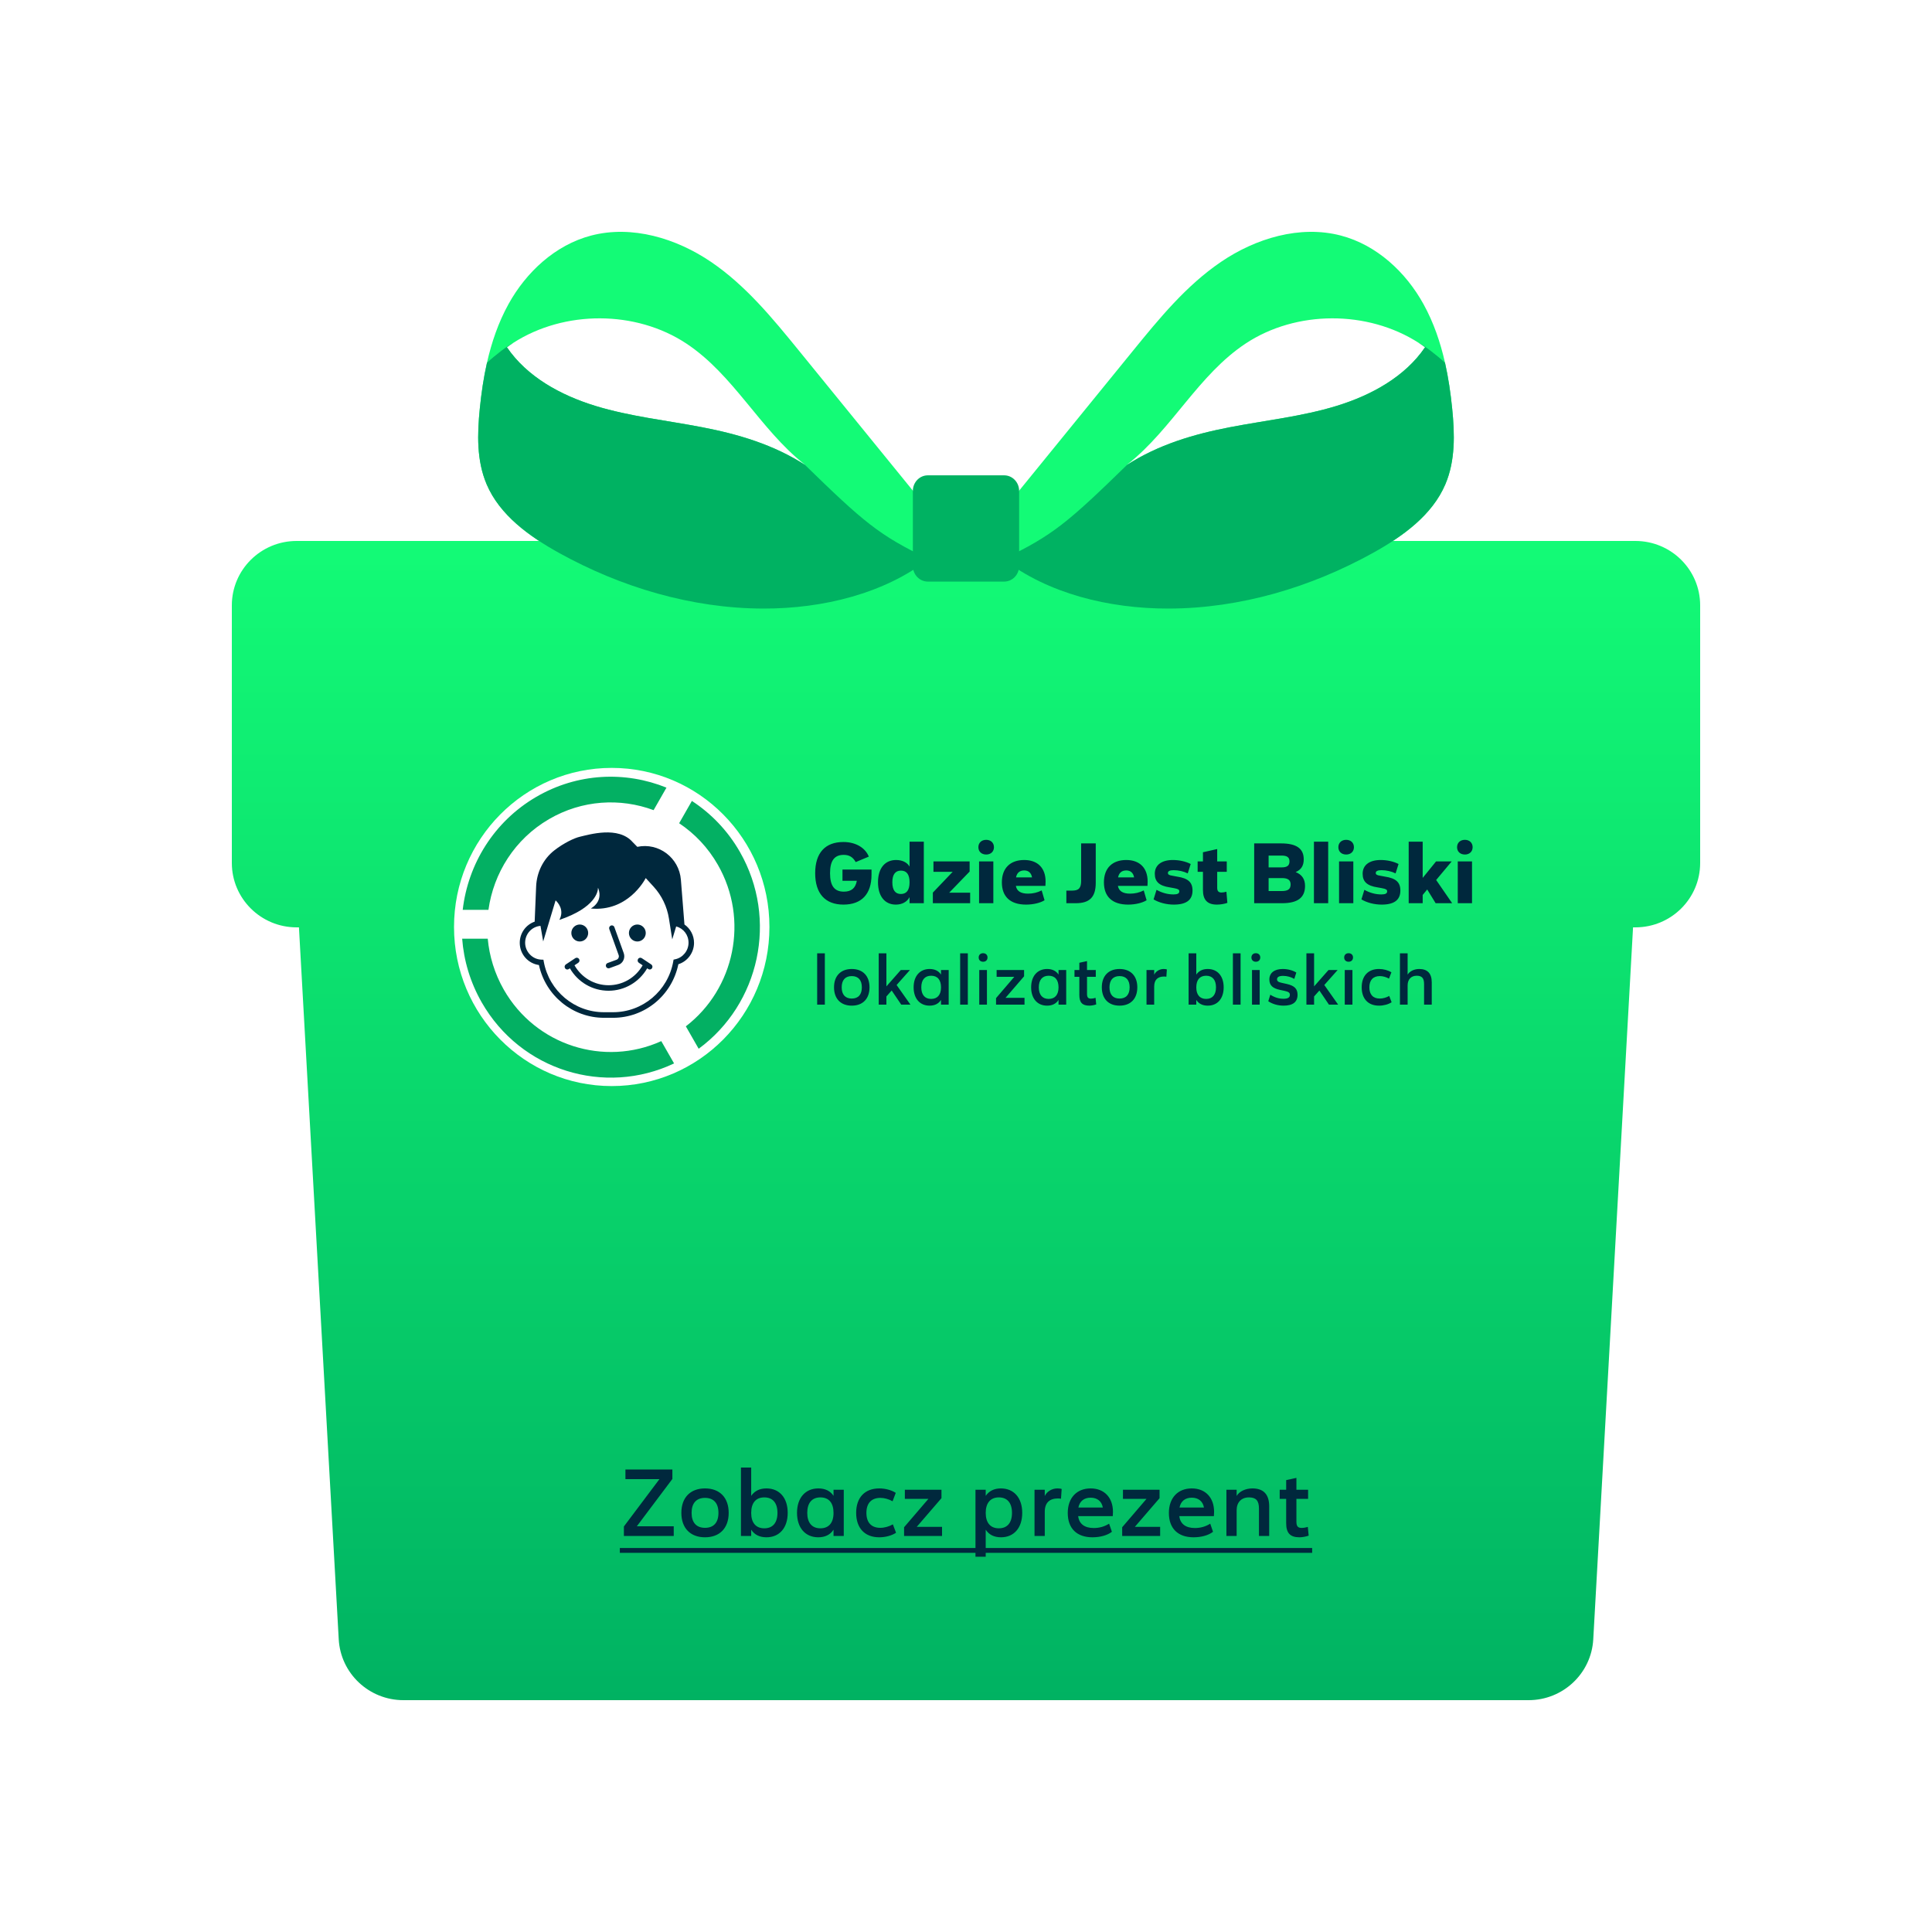 <svg width="400" height="400" viewBox="0 0 400 400" fill="none" xmlns="http://www.w3.org/2000/svg">
<rect width="400" height="400" fill="white"/>
<path d="M61.412 112C54.005 112 48 117.97 48 125.333V178.667C48 186.03 54.005 192 61.412 192H61.894L70.132 339.406C70.526 346.472 76.405 352 83.523 352H316.476C323.594 352 329.472 346.472 329.867 339.406L338.105 192H338.588C345.995 192 352 186.03 352 178.667V125.333C352 117.97 345.995 112 338.588 112H61.412Z" fill="url(#paint0_linear_201_2208)"/>
<path d="M99.339 84.577C99.657 81.409 100.115 78.232 100.818 75.113C101.775 70.887 103.171 66.78 105.273 62.974C108.92 56.359 114.944 50.724 122.384 48.772C130.844 46.553 140.041 49.346 147.226 54.234C154.411 59.122 159.963 65.91 165.415 72.604C175.943 85.538 186.472 98.473 197 111.417C195.561 113 193.975 114.441 192.285 115.754C183.088 122.855 170.491 126.023 158.009 126C143.213 125.961 128.599 121.597 115.737 114.473C109.556 111.042 103.459 106.649 100.745 100.249C98.66 95.354 98.807 89.846 99.339 84.577ZM123.257 84.036C130.442 86.232 137.979 87.028 145.368 88.455C152.758 89.879 160.204 92.036 166.85 96.374C166.71 96.27 166.579 96.159 166.442 96.048C157.296 88.781 151.868 77.59 142.099 71.124C131.62 64.193 116.832 64.2 106.287 70.975C106.287 70.981 106.28 70.981 106.28 70.981C105.821 71.268 105.38 71.571 104.948 71.887C109.101 78.007 116.072 81.83 123.257 84.033V84.036Z" fill="#13FB76"/>
<path d="M100.744 100.249C103.458 106.649 109.556 111.042 115.737 114.474C128.595 121.598 143.213 125.961 158.008 126C170.491 126.023 183.088 122.855 192.284 115.754C181.977 110.834 178.814 108.093 166.445 96.045C166.586 96.156 166.716 96.267 166.853 96.371C160.207 92.034 152.761 89.876 145.371 88.452C137.982 87.028 130.445 86.233 123.26 84.033C116.075 81.827 109.101 78.007 104.951 71.887C105.383 71.568 105.824 71.265 106.283 70.981C105.098 71.545 102.458 73.585 100.821 75.114C100.118 78.232 99.66 81.41 99.342 84.577C98.81 89.847 98.663 95.354 100.748 100.249H100.744Z" fill="#00B262"/>
<path d="M300.658 84.577C300.34 81.409 299.881 78.232 299.178 75.113C298.221 70.887 296.826 66.781 294.724 62.974C291.08 56.359 285.052 50.724 277.616 48.772C269.156 46.553 259.959 49.346 252.774 54.234C245.589 59.122 240.037 65.91 234.585 72.604C224.057 85.538 213.528 98.473 203 111.417C204.439 113 206.025 114.441 207.715 115.754C216.912 122.855 229.509 126.023 241.991 126C256.787 125.961 271.401 121.597 284.263 114.473C290.444 111.042 296.541 106.649 299.255 100.249C301.34 95.354 301.193 89.847 300.661 84.577H300.658ZM276.739 84.036C269.554 86.232 262.018 87.028 254.628 88.455C247.239 89.879 239.793 92.036 233.146 96.374C233.287 96.27 233.417 96.159 233.555 96.048C242.701 88.781 248.129 77.59 257.898 71.124C268.376 64.193 283.165 64.2 293.71 70.975C293.71 70.981 293.717 70.981 293.717 70.981C294.175 71.268 294.617 71.571 295.049 71.887C290.896 78.007 283.925 81.83 276.739 84.033V84.036Z" fill="#13FB76"/>
<path d="M299.252 100.249C296.538 106.649 290.441 111.042 284.259 114.474C271.402 121.598 256.784 125.961 241.988 126C229.505 126.023 216.909 122.856 207.712 115.755C218.02 110.834 221.182 108.093 233.551 96.045C233.411 96.156 233.28 96.267 233.143 96.371C239.789 92.034 247.236 89.876 254.625 88.452C262.014 87.028 269.551 86.233 276.736 84.033C283.921 81.827 290.896 78.007 295.045 71.887C294.614 71.568 294.172 71.265 293.714 70.981C294.898 71.545 297.539 73.585 299.175 75.114C299.878 78.232 300.336 81.41 300.654 84.577C301.187 89.847 301.334 95.354 299.249 100.249H299.252Z" fill="#00B262"/>
<path d="M207.9 98.412H192.1C190.388 98.412 189 99.853 189 101.632V117.193C189 118.971 190.388 120.412 192.1 120.412H207.9C209.612 120.412 211 118.971 211 117.193V101.632C211 99.853 209.612 98.412 207.9 98.412Z" fill="#00B262"/>
<path d="M129.17 318V316.04L136.53 306.24H129.49V304.24H139.21V306.2L131.85 316H139.49V318H129.17ZM145.967 308.16C149.027 308.16 150.867 310.08 150.867 313.22C150.867 316.36 149.027 318.28 145.967 318.28C142.907 318.28 141.067 316.36 141.067 313.22C141.067 310.08 142.907 308.16 145.967 308.16ZM145.967 316.32C147.767 316.32 148.747 315.22 148.747 313.22C148.747 311.22 147.767 310.12 145.967 310.12C144.167 310.12 143.187 311.22 143.187 313.22C143.187 315.22 144.167 316.32 145.967 316.32ZM155.526 318H153.406V303.84H155.526V309.7C156.226 308.68 157.286 308.16 158.686 308.16C161.386 308.16 163.086 310.12 163.086 313.22C163.086 316.32 161.386 318.28 158.686 318.28C157.266 318.28 156.186 317.74 155.526 316.7V318ZM158.246 310.02C156.486 310.02 155.526 311.16 155.526 313.24C155.526 315.28 156.506 316.42 158.246 316.42C159.986 316.42 160.966 315.28 160.966 313.22C160.966 311.16 159.986 310.02 158.246 310.02ZM174.693 308.44V318H172.573V316.7C171.913 317.74 170.833 318.28 169.413 318.28C166.733 318.28 165.013 316.32 165.013 313.22C165.013 310.12 166.733 308.16 169.433 308.16C170.853 308.16 171.933 308.7 172.573 309.7V308.44H174.693ZM169.853 316.42C171.593 316.42 172.573 315.28 172.573 313.24C172.573 311.16 171.613 310.02 169.853 310.02C168.113 310.02 167.133 311.16 167.133 313.22C167.133 315.28 168.113 316.42 169.853 316.42ZM184.859 315.6L185.519 317.34C184.639 317.92 183.339 318.28 182.039 318.28C179.039 318.28 177.259 316.38 177.259 313.22C177.259 310.06 179.039 308.16 182.039 308.16C183.279 308.16 184.559 308.5 185.459 309.08L184.799 310.82C184.019 310.38 183.099 310.12 182.279 310.12C180.419 310.12 179.379 311.22 179.379 313.22C179.379 315.22 180.399 316.32 182.259 316.32C183.119 316.32 184.099 316.04 184.859 315.6ZM195.04 318H187.18V316.2L192.22 310.32H187.34V308.44H194.92V310.18L189.8 316.12H195.04V318ZM201.961 308.44H204.081V309.7C204.781 308.68 205.841 308.16 207.221 308.16C209.921 308.16 211.641 310.12 211.641 313.22C211.641 316.32 209.941 318.28 207.241 318.28C205.821 318.28 204.741 317.74 204.081 316.7V322.3H201.961V308.44ZM206.801 310.02C205.061 310.02 204.081 311.18 204.081 313.22C204.081 315.28 205.061 316.42 206.801 316.42C208.541 316.42 209.521 315.28 209.521 313.22C209.521 311.16 208.541 310.02 206.801 310.02ZM214.187 318V308.44H216.307V309.74C216.707 308.84 217.767 308.16 218.907 308.16C219.267 308.16 219.607 308.2 219.807 308.28L219.667 310.3C219.467 310.26 219.267 310.24 219.027 310.24C217.327 310.24 216.307 311.1 216.307 313V318H214.187ZM230.207 317.14C229.287 317.86 227.807 318.28 226.187 318.28C222.927 318.28 221.067 316.44 221.067 313.24C221.067 310.14 222.907 308.16 225.807 308.16C228.627 308.16 230.427 310.06 230.427 313.02C230.427 313.26 230.407 313.56 230.387 313.9H223.227C223.407 315.5 224.547 316.36 226.447 316.36C227.627 316.36 228.667 316.06 229.627 315.46L230.207 317.14ZM225.807 310.08C224.427 310.08 223.527 310.82 223.267 312.12H228.327C228.107 310.84 227.187 310.08 225.807 310.08ZM240.196 318H232.336V316.2L237.376 310.32H232.496V308.44H240.076V310.18L234.956 316.12H240.196V318ZM251.145 317.14C250.225 317.86 248.745 318.28 247.125 318.28C243.865 318.28 242.005 316.44 242.005 313.24C242.005 310.14 243.845 308.16 246.745 308.16C249.565 308.16 251.365 310.06 251.365 313.02C251.365 313.26 251.345 313.56 251.325 313.9H244.165C244.345 315.5 245.485 316.36 247.385 316.36C248.565 316.36 249.605 316.06 250.565 315.46L251.145 317.14ZM246.745 310.08C245.365 310.08 244.465 310.82 244.205 312.12H249.265C249.045 310.84 248.125 310.08 246.745 310.08ZM256.034 308.44V309.72C256.574 308.78 257.874 308.16 259.294 308.16C261.594 308.16 262.774 309.4 262.774 311.86V318H260.654V312.32C260.654 310.7 260.054 310.02 258.574 310.02C257.014 310.02 256.034 311.04 256.034 312.66V318H253.914V308.44H256.034ZM266.288 315.36V310.32H264.948V308.44H266.288V306.44L268.408 305.98V308.44H270.828V310.32H268.408V315.06C268.408 315.98 268.708 316.34 269.488 316.34C269.848 316.34 270.368 316.26 270.768 316.12L270.948 317.94C270.368 318.14 269.608 318.28 269.048 318.28C267.108 318.28 266.288 317.4 266.288 315.36Z" fill="#00283D"/>
<path d="M128.33 320.5H271.668V321.5H128.33V320.5Z" fill="#00283D"/>
<path d="M94 191.923C94 173.732 108.619 158.985 126.652 158.985C144.685 158.985 159.304 173.732 159.304 191.923C159.304 210.114 144.685 224.86 126.652 224.86C108.619 224.86 94 210.114 94 191.923Z" fill="white"/>
<path fill-rule="evenodd" clip-rule="evenodd" d="M141.997 212.491C152.088 204.731 155.139 190.433 148.625 179.049C146.582 175.466 143.805 172.576 140.609 170.442L143.248 165.825C147.22 168.423 150.667 171.965 153.193 176.387C161.161 190.319 157.254 207.874 144.653 217.133L141.997 212.491ZM104.3 204.886C110.919 216.465 125.078 220.911 136.912 215.553L139.559 220.17C125.199 226.977 107.82 221.668 99.739 207.541C97.35 203.363 96.026 198.86 95.687 194.349H100.982C101.313 197.948 102.395 201.539 104.3 204.886ZM135.322 167.731C128.436 165.174 120.517 165.597 113.664 169.595C106.568 173.732 102.185 180.775 101.128 188.373H95.8C96.898 178.927 102.242 170.108 111.024 164.987C119.573 160.003 129.493 159.629 137.985 163.073L135.322 167.731Z" fill="#03B063"/>
<path fill-rule="evenodd" clip-rule="evenodd" d="M120.033 173.243C121.986 172.795 128.032 170.955 130.987 174.351L131.947 175.328C136.379 174.391 140.609 177.592 140.972 182.143L141.707 191.402C142.918 192.248 143.692 193.657 143.692 195.204C143.692 197.24 142.344 199.048 140.447 199.634C139.124 206.083 133.505 210.724 126.943 210.724H125.054C118.564 210.724 112.962 206.156 111.581 199.797C109.321 199.487 107.61 197.549 107.61 195.204C107.61 193.177 108.885 191.45 110.701 190.815V190.734C110.782 188.78 110.911 185.759 111 183.544C111.121 180.629 112.453 177.868 114.746 176.077C116.731 174.522 118.951 173.488 120.041 173.243M133.691 181.801L133.675 181.826C133.433 182.29 129.921 188.812 122.325 188.096C124.997 186.5 123.932 184.057 123.811 183.804V183.78C123.811 183.78 123.803 183.796 123.803 183.829V183.886C123.794 184.505 123.375 187.892 115.811 190.457C116.949 188.324 115.383 186.744 115.077 186.459L115.028 186.418L112.461 194.919L111.904 191.695H111.856C110.072 191.874 108.724 193.372 108.724 195.188C108.724 197.004 110.185 198.608 112.058 198.681L112.51 198.697L112.59 199.145C113.712 205.187 118.943 209.568 125.038 209.568H126.926C133.061 209.568 138.308 205.147 139.39 199.056L139.455 198.681L139.826 198.6C141.408 198.25 142.554 196.808 142.554 195.18C142.554 193.551 141.505 192.224 140.012 191.809H139.995L139.18 194.488L138.494 190.156C138.106 187.705 137.009 185.425 135.346 183.601L133.683 181.785L133.691 181.801ZM132.101 198.543C132.27 198.282 132.617 198.209 132.876 198.38L134.829 199.675C135.087 199.846 135.16 200.196 134.991 200.464C134.886 200.627 134.7 200.725 134.522 200.725C134.417 200.725 134.313 200.692 134.216 200.627L133.99 200.481C132.327 203.355 129.3 205.122 125.99 205.122C122.681 205.122 119.653 203.355 117.991 200.481L117.765 200.627C117.668 200.692 117.563 200.725 117.458 200.725C117.272 200.725 117.095 200.635 116.99 200.464C116.82 200.204 116.893 199.854 117.151 199.675L119.105 198.38C119.363 198.209 119.71 198.282 119.888 198.543C120.057 198.803 119.984 199.153 119.726 199.333L118.943 199.854C120.396 202.411 123.068 203.982 125.998 203.982C128.928 203.982 131.6 202.411 133.053 199.854L132.27 199.333C132.012 199.162 131.939 198.811 132.109 198.543M126.483 191.621C126.773 191.516 127.096 191.662 127.201 191.963L129.138 197.338C129.308 197.818 129.284 198.331 129.074 198.795C128.864 199.259 128.484 199.609 128.008 199.78L126.184 200.448C126.119 200.473 126.055 200.481 125.99 200.481C125.764 200.481 125.546 200.334 125.465 200.106C125.36 199.813 125.506 199.487 125.804 199.381L127.629 198.714C127.823 198.64 127.976 198.502 128.057 198.315C128.145 198.127 128.153 197.916 128.081 197.728L126.143 192.354C126.039 192.061 126.192 191.735 126.483 191.63M131.955 191.41C132.916 191.41 133.699 192.2 133.699 193.169C133.699 194.138 132.916 194.927 131.955 194.927C130.995 194.927 130.212 194.138 130.212 193.169C130.212 192.2 130.995 191.41 131.955 191.41ZM120.033 191.41C120.993 191.41 121.776 192.2 121.776 193.169C121.776 194.138 120.993 194.927 120.033 194.927C119.072 194.927 118.289 194.138 118.289 193.169C118.289 192.2 119.072 191.41 120.033 191.41Z" fill="#00283D"/>
<path d="M174.426 182.356V180.034H180.438V181.096C180.438 185.11 178.386 187.288 174.624 187.288C170.844 187.288 168.774 184.984 168.774 180.79C168.774 176.596 170.826 174.328 174.624 174.328C177.108 174.328 179.124 175.48 179.88 177.352L177.162 178.486C176.604 177.46 175.83 176.992 174.678 176.992C172.752 176.992 171.852 178.198 171.852 180.79C171.852 183.4 172.752 184.606 174.714 184.606C176.244 184.606 177.126 183.904 177.396 182.356H174.426ZM191.266 187H188.314V185.74C187.792 186.73 186.766 187.288 185.47 187.288C183.184 187.288 181.78 185.542 181.78 182.662C181.78 179.782 183.202 178.054 185.524 178.054C186.82 178.054 187.828 178.558 188.314 179.422V174.256H191.266V187ZM186.514 185.092C187.702 185.092 188.314 184.282 188.314 182.68C188.314 181.06 187.72 180.25 186.532 180.25C185.362 180.25 184.75 181.06 184.75 182.662C184.75 184.282 185.362 185.092 186.514 185.092ZM200.858 187H193.136V184.804L197.24 180.502H193.262V178.342H200.75V180.448L196.52 184.822H200.858V187ZM202.564 175.408C202.564 174.49 203.212 173.878 204.184 173.878C205.138 173.878 205.786 174.49 205.786 175.408C205.786 176.308 205.138 176.92 204.184 176.92C203.212 176.92 202.564 176.308 202.564 175.408ZM205.66 178.342V187H202.708V178.342H205.66ZM216.263 186.388C215.363 186.946 213.905 187.288 212.447 187.288C209.189 187.288 207.425 185.668 207.425 182.68C207.425 179.764 209.135 178.054 212.051 178.054C214.841 178.054 216.479 179.71 216.479 182.518C216.479 182.806 216.461 183.112 216.443 183.418H210.323C210.521 184.498 211.349 185.02 212.843 185.02C213.851 185.02 214.769 184.804 215.669 184.354L216.263 186.388ZM212.051 180.214C211.115 180.214 210.539 180.718 210.359 181.654H213.671C213.509 180.718 212.933 180.214 212.051 180.214ZM220.779 187V184.39H221.985C223.353 184.39 223.839 183.868 223.839 182.356V174.616H226.863V182.77C226.863 185.722 225.621 187 222.723 187H220.779ZM237.392 186.388C236.492 186.946 235.034 187.288 233.576 187.288C230.318 187.288 228.554 185.668 228.554 182.68C228.554 179.764 230.264 178.054 233.18 178.054C235.97 178.054 237.608 179.71 237.608 182.518C237.608 182.806 237.59 183.112 237.572 183.418H231.452C231.65 184.498 232.478 185.02 233.972 185.02C234.98 185.02 235.898 184.804 236.798 184.354L237.392 186.388ZM233.18 180.214C232.244 180.214 231.668 180.718 231.488 181.654H234.8C234.638 180.718 234.062 180.214 233.18 180.214ZM245.909 180.826C245.045 180.394 243.965 180.16 242.993 180.16C242.219 180.16 241.805 180.358 241.805 180.718C241.805 181.06 242.021 181.204 242.741 181.312L243.695 181.492C245.981 181.834 246.899 182.662 246.899 184.372C246.899 186.334 245.621 187.288 243.029 187.288C241.517 187.288 239.969 186.892 238.835 186.208L239.447 184.228C240.563 184.858 241.769 185.182 242.957 185.182C243.785 185.182 244.163 184.984 244.163 184.552C244.163 184.192 243.947 184.048 243.083 183.886L242.183 183.724C240.023 183.4 239.087 182.554 239.087 180.898C239.087 179.116 240.473 178.054 242.831 178.054C244.163 178.054 245.513 178.36 246.521 178.882L245.909 180.826ZM249.056 184.264V180.502H247.958V178.342H249.056V176.452L252.008 175.786V178.342H253.988V180.502H252.008V183.796C252.008 184.498 252.278 184.786 252.908 184.786C253.196 184.786 253.574 184.714 253.916 184.624L254.114 186.928C253.538 187.144 252.692 187.288 251.936 187.288C249.974 187.288 249.056 186.316 249.056 184.264ZM259.665 187V174.616H265.227C268.413 174.616 269.925 175.678 269.925 177.91C269.925 179.206 269.421 180.052 268.251 180.556C269.547 181.06 270.195 182.014 270.195 183.418C270.195 185.848 268.665 187 265.443 187H259.665ZM265.299 177.136H262.653V179.584H265.353C266.487 179.584 266.973 179.206 266.973 178.342C266.973 177.496 266.487 177.136 265.299 177.136ZM265.425 181.798H262.653V184.48H265.389C266.667 184.48 267.207 184.084 267.207 183.112C267.207 182.212 266.649 181.798 265.425 181.798ZM274.988 187H272.036V174.256H274.988V187ZM277.095 175.408C277.095 174.49 277.743 173.878 278.715 173.878C279.669 173.878 280.317 174.49 280.317 175.408C280.317 176.308 279.669 176.92 278.715 176.92C277.743 176.92 277.095 176.308 277.095 175.408ZM280.191 178.342V187H277.239V178.342H280.191ZM288.941 180.826C288.077 180.394 286.997 180.16 286.025 180.16C285.251 180.16 284.837 180.358 284.837 180.718C284.837 181.06 285.053 181.204 285.773 181.312L286.727 181.492C289.013 181.834 289.931 182.662 289.931 184.372C289.931 186.334 288.653 187.288 286.061 187.288C284.549 187.288 283.001 186.892 281.867 186.208L282.479 184.228C283.595 184.858 284.801 185.182 285.989 185.182C286.817 185.182 287.195 184.984 287.195 184.552C287.195 184.192 286.979 184.048 286.115 183.886L285.215 183.724C283.055 183.4 282.119 182.554 282.119 180.898C282.119 179.116 283.505 178.054 285.863 178.054C287.195 178.054 288.545 178.36 289.553 178.882L288.941 180.826ZM300.564 178.342L297.342 182.194L300.654 187H297.234L295.488 184.156L294.552 185.29V187H291.654V174.256H294.552V181.762L297.324 178.342H300.564ZM301.67 175.408C301.67 174.49 302.318 173.878 303.29 173.878C304.244 173.878 304.892 174.49 304.892 175.408C304.892 176.308 304.244 176.92 303.29 176.92C302.318 176.92 301.67 176.308 301.67 175.408ZM304.766 178.342V187H301.814V178.342H304.766Z" fill="#00283D"/>
<path d="M170.775 208H169.185V197.38H170.775V208ZM176.35 200.62C178.645 200.62 180.025 202.06 180.025 204.415C180.025 206.77 178.645 208.21 176.35 208.21C174.055 208.21 172.675 206.77 172.675 204.415C172.675 202.06 174.055 200.62 176.35 200.62ZM176.35 206.74C177.7 206.74 178.435 205.915 178.435 204.415C178.435 202.915 177.7 202.09 176.35 202.09C175 202.09 174.265 202.915 174.265 204.415C174.265 205.915 175 206.74 176.35 206.74ZM188.394 200.83L185.634 203.935L188.499 208H186.594L184.614 205.075L183.519 206.305V208H181.929V197.38H183.519V204.22L186.504 200.83H188.394ZM196.415 200.83V208H194.825V207.025C194.33 207.805 193.52 208.21 192.455 208.21C190.445 208.21 189.155 206.74 189.155 204.415C189.155 202.09 190.445 200.62 192.47 200.62C193.535 200.62 194.345 201.025 194.825 201.775V200.83H196.415ZM192.785 206.815C194.09 206.815 194.825 205.96 194.825 204.43C194.825 202.87 194.105 202.015 192.785 202.015C191.48 202.015 190.745 202.87 190.745 204.415C190.745 205.96 191.48 206.815 192.785 206.815ZM200.379 208H198.789V197.38H200.379V208ZM202.625 198.235C202.625 197.71 202.985 197.35 203.54 197.35C204.095 197.35 204.455 197.71 204.455 198.235C204.455 198.76 204.095 199.12 203.54 199.12C202.985 199.12 202.625 198.76 202.625 198.235ZM204.335 200.83V208H202.745V200.83H204.335ZM212.115 208H206.22V206.65L210 202.24H206.34V200.83H212.025V202.135L208.185 206.59H212.115V208ZM220.746 200.83V208H219.156V207.025C218.661 207.805 217.851 208.21 216.786 208.21C214.776 208.21 213.486 206.74 213.486 204.415C213.486 202.09 214.776 200.62 216.801 200.62C217.866 200.62 218.676 201.025 219.156 201.775V200.83H220.746ZM217.116 206.815C218.421 206.815 219.156 205.96 219.156 204.43C219.156 202.87 218.436 202.015 217.116 202.015C215.811 202.015 215.076 202.87 215.076 204.415C215.076 205.96 215.811 206.815 217.116 206.815ZM223.466 206.02V202.24H222.461V200.83H223.466V199.33L225.056 198.985V200.83H226.871V202.24H225.056V205.795C225.056 206.485 225.281 206.755 225.866 206.755C226.136 206.755 226.526 206.695 226.826 206.59L226.961 207.955C226.526 208.105 225.956 208.21 225.536 208.21C224.081 208.21 223.466 207.55 223.466 206.02ZM231.794 200.62C234.089 200.62 235.469 202.06 235.469 204.415C235.469 206.77 234.089 208.21 231.794 208.21C229.499 208.21 228.119 206.77 228.119 204.415C228.119 202.06 229.499 200.62 231.794 200.62ZM231.794 206.74C233.144 206.74 233.879 205.915 233.879 204.415C233.879 202.915 233.144 202.09 231.794 202.09C230.444 202.09 229.709 202.915 229.709 204.415C229.709 205.915 230.444 206.74 231.794 206.74ZM237.373 208V200.83H238.963V201.805C239.263 201.13 240.058 200.62 240.913 200.62C241.183 200.62 241.438 200.65 241.588 200.71L241.483 202.225C241.333 202.195 241.183 202.18 241.003 202.18C239.728 202.18 238.963 202.825 238.963 204.25V208H237.373ZM247.679 208H246.089V197.38H247.679V201.775C248.204 201.01 248.999 200.62 250.049 200.62C252.074 200.62 253.349 202.09 253.349 204.415C253.349 206.74 252.074 208.21 250.049 208.21C248.984 208.21 248.174 207.805 247.679 207.025V208ZM249.719 202.015C248.399 202.015 247.679 202.87 247.679 204.43C247.679 205.96 248.414 206.815 249.719 206.815C251.024 206.815 251.759 205.96 251.759 204.415C251.759 202.87 251.024 202.015 249.719 202.015ZM256.849 208H255.259V197.38H256.849V208ZM259.094 198.235C259.094 197.71 259.454 197.35 260.009 197.35C260.564 197.35 260.924 197.71 260.924 198.235C260.924 198.76 260.564 199.12 260.009 199.12C259.454 199.12 259.094 198.76 259.094 198.235ZM260.804 200.83V208H259.214V200.83H260.804ZM267.969 202.675C267.309 202.27 266.454 202.045 265.644 202.045C264.819 202.045 264.399 202.285 264.399 202.75C264.399 203.14 264.654 203.335 265.359 203.485L266.379 203.71C267.999 204.07 268.644 204.715 268.644 205.96C268.644 207.46 267.669 208.21 265.749 208.21C264.594 208.21 263.439 207.88 262.584 207.295L263.004 205.945C263.874 206.5 264.774 206.785 265.719 206.785C266.634 206.785 267.054 206.53 267.054 205.975C267.054 205.54 266.814 205.345 266.019 205.165L265.044 204.955C263.469 204.625 262.809 203.995 262.809 202.78C262.809 201.43 263.844 200.62 265.584 200.62C266.604 200.62 267.639 200.89 268.389 201.355L267.969 202.675ZM276.944 200.83L274.184 203.935L277.049 208H275.144L273.164 205.075L272.069 206.305V208H270.479V197.38H272.069V204.22L275.054 200.83H276.944ZM278.298 198.235C278.298 197.71 278.658 197.35 279.213 197.35C279.768 197.35 280.128 197.71 280.128 198.235C280.128 198.76 279.768 199.12 279.213 199.12C278.658 199.12 278.298 198.76 278.298 198.235ZM280.008 200.83V208H278.418V200.83H280.008ZM287.623 206.2L288.118 207.505C287.458 207.94 286.483 208.21 285.508 208.21C283.258 208.21 281.923 206.785 281.923 204.415C281.923 202.045 283.258 200.62 285.508 200.62C286.438 200.62 287.398 200.875 288.073 201.31L287.578 202.615C286.993 202.285 286.303 202.09 285.688 202.09C284.293 202.09 283.513 202.915 283.513 204.415C283.513 205.915 284.278 206.74 285.673 206.74C286.318 206.74 287.053 206.53 287.623 206.2ZM291.434 197.38V201.79C291.839 201.085 292.799 200.62 293.834 200.62C295.559 200.62 296.429 201.55 296.429 203.395V208H294.839V203.74C294.839 202.51 294.389 202.015 293.309 202.015C292.154 202.015 291.434 202.78 291.434 204.01V208H289.844V197.38H291.434Z" fill="#00283D"/>
<defs>
<linearGradient id="paint0_linear_201_2208" x1="200" y1="112" x2="200" y2="352" gradientUnits="userSpaceOnUse">
<stop stop-color="#13FB76"/>
<stop offset="1" stop-color="#00B262"/>
</linearGradient>
</defs>
</svg>
